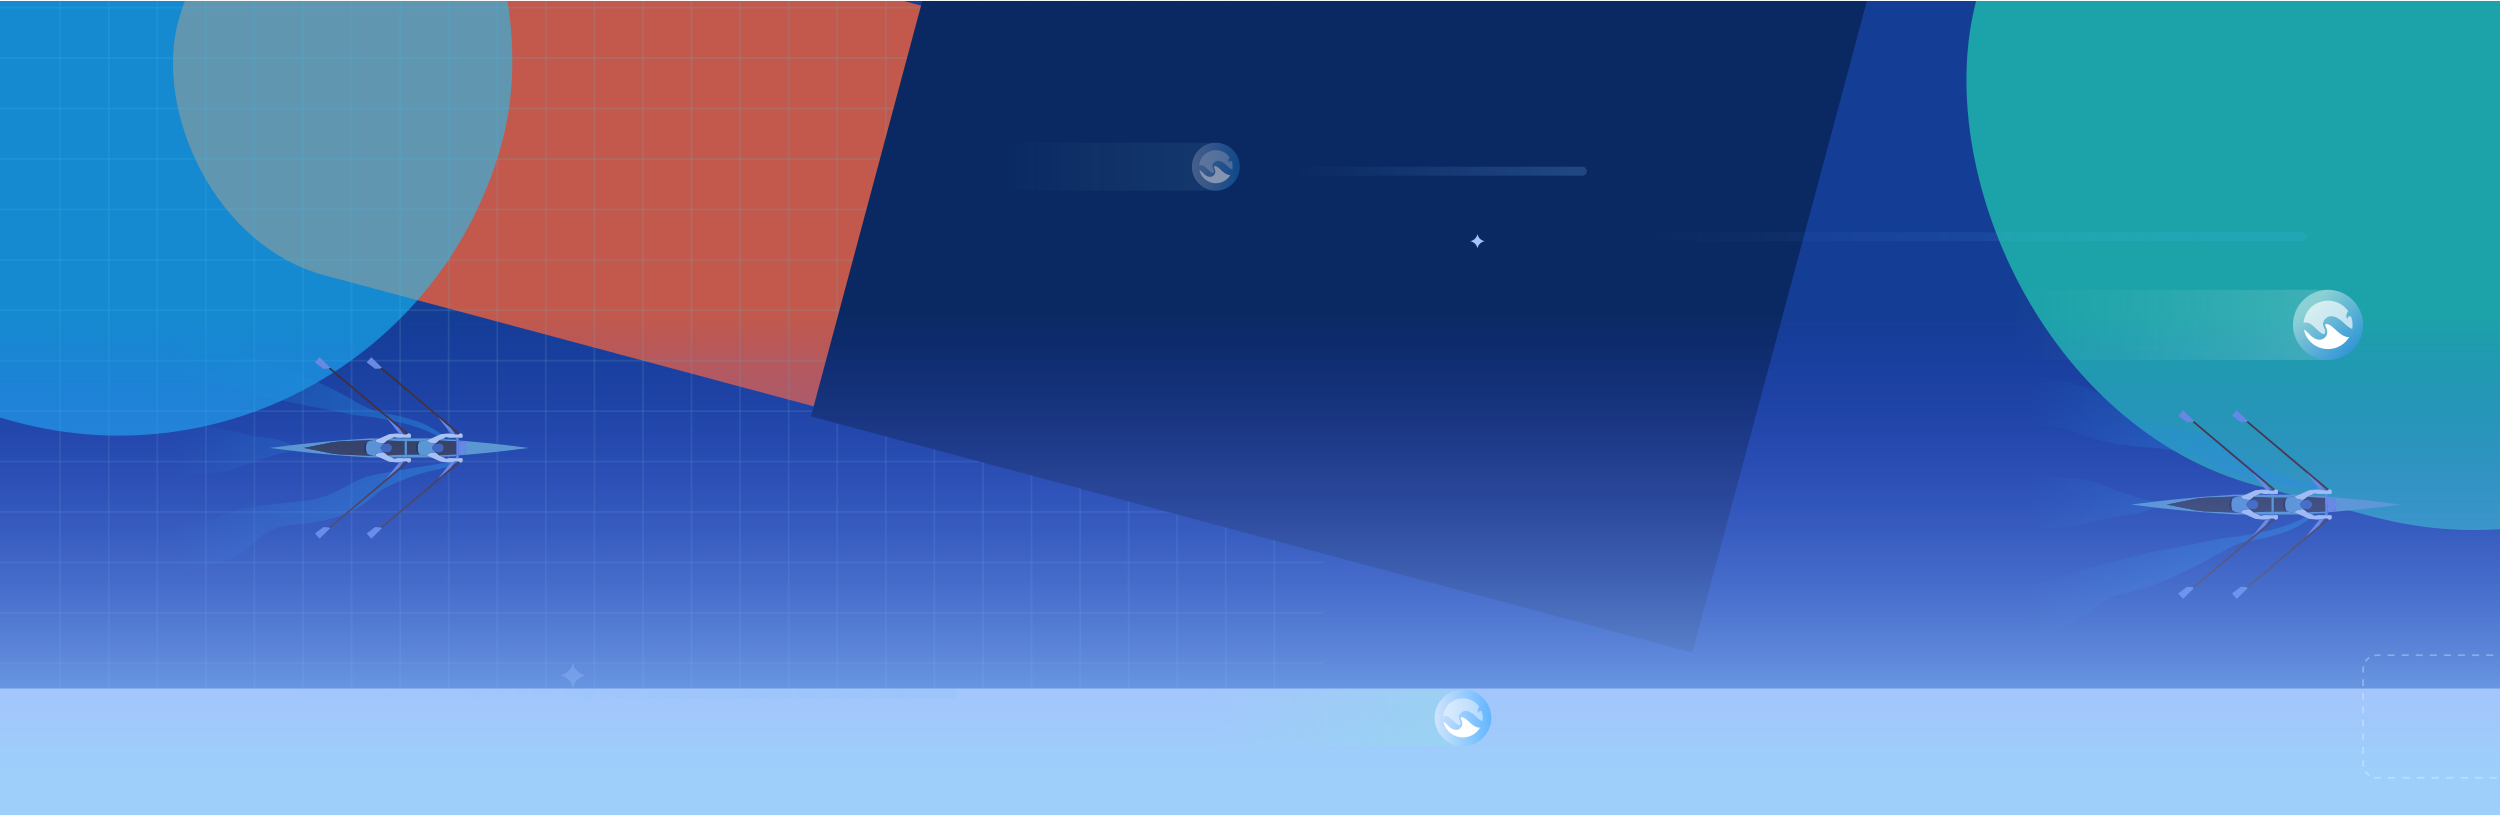 <svg width="1440" height="470" viewBox="0 0 1440 470" fill="none" xmlns="http://www.w3.org/2000/svg">
<g clip-path="url(#clip0_634_5118)">
<rect width="1440" height="469" transform="translate(0 0.5)" fill="white"/>
<g filter="url(#filter0_f_634_5118)">
<rect x="-72.758" y="0.307" width="1585.94" height="396.274" fill="#143D95"/>
</g>
<g filter="url(#filter1_f_634_5118)">
<rect x="1197.64" y="-221.123" width="525.58" height="457.31" rx="228.655" transform="rotate(15 1197.64 -221.123)" fill="#23FFBD" fill-opacity="0.52"/>
</g>
<g opacity="0.5">
<g opacity="0.3">
<rect x="809.189" y="44.512" width="219.445" height="40.385" fill="url(#paint0_linear_634_5118)" style="mix-blend-mode:screen"/>
</g>
<circle cx="1027.41" cy="64.704" r="20.192" transform="rotate(90 1027.41 64.704)" fill="url(#paint1_linear_634_5118)"/>
</g>
<g filter="url(#filter2_f_634_5118)">
<rect x="133.611" y="-103.129" width="723.481" height="238.986" rx="119.493" transform="rotate(15 133.611 -103.129)" fill="#FF6332" fill-opacity="0.74"/>
</g>
<path d="M34.65 -17.662V396.581" stroke="#64B2C4" stroke-opacity="0.18"/>
<path d="M761.998 4.395L-26.707 4.394" stroke="#64B2C4" stroke-opacity="0.18"/>
<path d="M761.998 33.445L-26.707 33.445" stroke="#64B2C4" stroke-opacity="0.18"/>
<path d="M761.998 62.496L-26.707 62.496" stroke="#64B2C4" stroke-opacity="0.18"/>
<path d="M761.998 91.547L-26.707 91.547" stroke="#64B2C4" stroke-opacity="0.18"/>
<path d="M761.998 120.598L-26.707 120.598" stroke="#64B2C4" stroke-opacity="0.18"/>
<path d="M761.998 149.648L-26.707 149.648" stroke="#64B2C4" stroke-opacity="0.18"/>
<path d="M761.998 178.699L-26.707 178.699" stroke="#64B2C4" stroke-opacity="0.18"/>
<path d="M761.998 207.75L-26.707 207.75" stroke="#64B2C4" stroke-opacity="0.18"/>
<path d="M761.998 236.801L-26.707 236.801" stroke="#64B2C4" stroke-opacity="0.18"/>
<path d="M761.998 265.852L-26.707 265.852" stroke="#64B2C4" stroke-opacity="0.18"/>
<path d="M761.998 294.902L-26.707 294.902" stroke="#64B2C4" stroke-opacity="0.18"/>
<path d="M761.998 323.953L-26.707 323.953" stroke="#64B2C4" stroke-opacity="0.18"/>
<path d="M761.998 353.004L-26.707 353.004" stroke="#64B2C4" stroke-opacity="0.18"/>
<path d="M761.998 382.055L-26.707 382.055" stroke="#64B2C4" stroke-opacity="0.18"/>
<path d="M62.625 -17.662V396.581" stroke="#64B2C4" stroke-opacity="0.18"/>
<path d="M90.6 -17.662V396.581" stroke="#64B2C4" stroke-opacity="0.18"/>
<path d="M118.574 -17.662V396.581" stroke="#64B2C4" stroke-opacity="0.18"/>
<path d="M146.549 -17.662V396.581" stroke="#64B2C4" stroke-opacity="0.18"/>
<path d="M174.523 -17.662V396.581" stroke="#64B2C4" stroke-opacity="0.18"/>
<path d="M202.5 -17.662V396.581" stroke="#64B2C4" stroke-opacity="0.18"/>
<path d="M230.475 -17.662V396.581" stroke="#64B2C4" stroke-opacity="0.18"/>
<path d="M258.449 -17.662V396.581" stroke="#64B2C4" stroke-opacity="0.18"/>
<path d="M286.424 -17.662V396.581" stroke="#64B2C4" stroke-opacity="0.18"/>
<path d="M314.398 -17.662V396.581" stroke="#64B2C4" stroke-opacity="0.18"/>
<path d="M342.375 -17.662V396.581" stroke="#64B2C4" stroke-opacity="0.18"/>
<path d="M370.35 -17.662V396.581" stroke="#64B2C4" stroke-opacity="0.18"/>
<path d="M398.324 -17.662V396.581" stroke="#64B2C4" stroke-opacity="0.18"/>
<path d="M426.299 -17.662V396.581" stroke="#64B2C4" stroke-opacity="0.18"/>
<path d="M454.273 -17.662V396.581" stroke="#64B2C4" stroke-opacity="0.18"/>
<path d="M482.25 -17.662V396.581" stroke="#64B2C4" stroke-opacity="0.18"/>
<path d="M510.225 -17.662V396.581" stroke="#64B2C4" stroke-opacity="0.18"/>
<path d="M538.199 -17.662V396.581" stroke="#64B2C4" stroke-opacity="0.18"/>
<path d="M566.174 -17.662V396.581" stroke="#64B2C4" stroke-opacity="0.18"/>
<path d="M594.148 -17.662V396.581" stroke="#64B2C4" stroke-opacity="0.18"/>
<path d="M622.123 -17.662V396.581" stroke="#64B2C4" stroke-opacity="0.18"/>
<path d="M650.1 -17.662V396.581" stroke="#64B2C4" stroke-opacity="0.18"/>
<path d="M678.074 -17.662V396.581" stroke="#64B2C4" stroke-opacity="0.18"/>
<path d="M706.049 -17.662V396.581" stroke="#64B2C4" stroke-opacity="0.18"/>
<path d="M734.023 -17.662V396.581" stroke="#64B2C4" stroke-opacity="0.18"/>
<g filter="url(#filter3_f_634_5118)">
<rect x="594.439" y="-235.322" width="525.58" height="491.954" transform="rotate(15 594.439 -235.322)" fill="#0A2963"/>
</g>
<g filter="url(#filter4_f_634_5118)">
<rect x="-159.197" y="-275.496" width="525.58" height="457.31" rx="228.655" transform="rotate(15 -159.197 -275.496)" fill="#16C7FF" fill-opacity="0.56"/>
</g>
<g filter="url(#filter5_b_634_5118)">
<path d="M250.803 270.665C257.224 269.596 262.43 267.121 264.231 266.018H259.548C248.642 267.773 224.832 271.674 216.848 273.238C206.868 275.193 205.221 277.147 195.549 282.189C185.877 287.231 179.395 288.466 161.285 290.009C143.176 291.553 136.18 293.61 121.054 299.167C108.954 303.612 83.361 303.968 72.076 303.591L72.9 342.073C75.164 339.569 87.203 332.936 117.248 326.433C154.804 318.305 140.913 304.414 170.752 302.048C200.591 299.681 210.469 289.803 216.848 284.35C223.228 278.897 242.777 272.003 250.803 270.665Z" fill="url(#paint2_linear_634_5118)"/>
<path d="M238.764 242.164C250.37 245.95 255.673 251.15 256.873 253.276H255.021C244.238 244.633 217.191 240.278 205.015 239.181L163.858 231.052C152.848 228.377 127.66 221.915 114.984 217.47C102.307 213.025 82.538 213.355 74.238 214.075L76.09 182.795C86.757 183.344 111.465 186.293 124.964 193.701C141.839 202.962 134.739 204.813 152.025 208.929C169.311 213.045 175.382 216.337 187.626 222.202C199.87 228.067 203.677 231.154 211.6 234.961C219.523 238.768 224.256 237.431 238.764 242.164Z" fill="url(#paint3_linear_634_5118)"/>
<path d="M137.929 269.226C143.855 266.674 162.25 260.268 169.384 259.514L168.487 256.261L160.256 253.276C154.425 252.419 142.599 250.643 141.941 250.396C141.118 250.087 128.05 246.486 112.926 245.046C100.826 243.893 75.026 241.547 63.639 240.518L54.482 266.55C56.506 271.763 64.052 282.621 78.045 284.35C95.537 286.511 103.254 273.959 112.926 273.238C122.598 272.516 130.52 272.415 137.929 269.226Z" fill="url(#paint4_linear_634_5118)"/>
</g>
<g clip-path="url(#clip1_634_5118)">
<path d="M246.331 253.269C246.331 253.269 247.555 252.841 248.42 252.522C248.771 252.396 249.062 252.287 249.191 252.231C249.648 252.037 253.81 250.085 254.036 250.053C254.262 250.021 256.541 249.887 256.735 249.823C256.864 249.778 258.153 249.604 259.749 249.726C260.517 249.782 261.353 249.908 262.165 250.15C262.165 250.15 262.202 250.158 262.27 250.17C262.602 250.235 263.64 250.409 263.959 250.223C264.339 250 264.642 249.532 264.994 249.564C264.994 249.564 266.23 249.564 266.456 250.344C266.687 251.124 266.424 252.069 266.165 252.134C265.907 252.198 264.509 252.198 264.214 252.134C264.085 252.106 263.289 252.102 262.363 252.11C261.184 252.122 259.794 252.154 259.305 252.182C258.428 252.231 256.897 251.483 256.311 252.037C256.028 252.308 255.264 252.663 254.537 252.986C253.773 253.326 253.046 253.625 252.929 253.758C252.723 253.997 251.583 255.027 250.937 255.366C250.868 255.403 250.808 255.431 250.751 255.451C250.165 255.645 244.9 254.93 246.331 253.269Z" fill="#C6DFF2"/>
<path d="M263.958 250.224L259.598 246.531L259.59 246.531L255.986 243.477L252.253 240.317L252.253 240.313L219.116 212.268L219.925 211.73L252.923 239.432L256.705 242.608L264.992 249.566C264.641 249.533 264.338 250.002 263.958 250.224Z" fill="#412717"/>
<path d="M262.27 250.171C262.201 250.159 262.164 250.151 262.164 250.151C261.352 249.909 260.516 249.783 259.748 249.727L255.368 244.228L252.253 240.316L255.987 243.476L259.591 246.527L259.599 246.527L262.27 250.171Z" fill="#6C90DF"/>
<path d="M264.213 262.336L264.213 261.787L268.403 261.294L268.403 254.732L264.213 254.239L264.213 253.689C264.213 253.689 281.692 255.213 289.531 256.154C297.369 257.096 304.533 258.013 304.533 258.013C304.533 258.013 297.369 258.93 289.531 259.871C281.692 260.813 264.213 262.336 264.213 262.336Z" fill="#5CA6C6"/>
<path d="M216.524 253.269C216.524 253.269 217.748 252.841 218.613 252.522C218.637 252.514 218.657 252.506 218.682 252.497C219.001 252.38 219.264 252.283 219.385 252.231C219.841 252.037 224.003 250.085 224.229 250.053C224.456 250.021 226.734 249.887 226.928 249.823C227.058 249.778 228.347 249.604 229.943 249.726C230.71 249.782 231.547 249.908 232.359 250.15C232.359 250.15 232.395 250.158 232.464 250.17C232.795 250.235 233.834 250.409 234.153 250.223C234.533 250 234.836 249.532 235.187 249.564C235.187 249.564 236.423 249.564 236.65 250.344C236.88 251.124 236.617 252.069 236.359 252.134C236.1 252.198 234.702 252.198 234.407 252.134C234.278 252.106 233.482 252.102 232.557 252.11C231.377 252.122 229.987 252.154 229.498 252.182C228.621 252.231 227.09 251.483 226.504 252.037C226.355 252.178 226.072 252.348 225.728 252.522C225.421 252.675 225.074 252.833 224.73 252.986C223.967 253.326 223.239 253.625 223.122 253.758C222.916 253.997 221.777 255.027 221.13 255.366C221.062 255.403 221.001 255.431 220.944 255.451C220.358 255.645 215.094 254.93 216.524 253.269Z" fill="#C6DFF2"/>
<path d="M248.419 252.523L248.428 252.523" stroke="#262626" stroke-width="0.25" stroke-miterlimit="10"/>
<path d="M216.087 212.429L211.194 208.744L213.865 205.758L219.926 211.73L219.118 212.267L216.087 212.429Z" fill="#6C90DF"/>
<path d="M259.749 266.301C258.153 266.423 256.864 266.249 256.735 266.204C256.541 266.14 254.262 266.006 254.036 265.974C253.81 265.942 249.648 263.99 249.191 263.796C249.062 263.74 248.771 263.631 248.42 263.505C247.555 263.186 246.331 262.758 246.331 262.758C244.9 261.097 250.165 260.382 250.751 260.576C250.808 260.596 250.868 260.624 250.937 260.661C251.583 261 252.723 262.03 252.929 262.269C253.046 262.402 253.773 262.701 254.533 263.041C255.264 263.364 256.028 263.719 256.311 263.99C256.897 264.544 258.428 263.796 259.305 263.845C259.794 263.873 261.184 263.905 262.363 263.917C263.289 263.925 264.085 263.921 264.214 263.893C264.509 263.829 265.907 263.829 266.165 263.893C266.424 263.958 266.687 264.903 266.456 265.683C266.23 266.463 264.994 266.463 264.994 266.463C264.642 266.495 264.339 266.027 263.959 265.804C263.64 265.618 262.602 265.792 262.27 265.857C262.202 265.869 262.165 265.877 262.165 265.877C261.353 266.119 260.517 266.245 259.749 266.301Z" fill="#C6DFF2"/>
<path d="M246.329 262.757C246.329 262.757 246.119 262.736 245.78 262.696C245.711 262.688 245.634 262.68 245.55 262.668C245.364 262.639 245.154 262.611 244.923 262.571C244.867 262.563 244.806 262.555 244.746 262.542C244.156 262.441 243.481 262.296 242.871 262.106C242.75 262.066 242.628 262.025 242.515 261.985C242.479 261.973 242.446 261.961 242.41 261.944C242.329 261.916 242.253 261.884 242.18 261.852C242.16 261.843 242.143 261.835 242.127 261.827C242.083 261.807 242.042 261.787 242.002 261.767C241.958 261.746 241.913 261.726 241.873 261.702C241.824 261.678 241.78 261.654 241.735 261.625C241.444 261.452 241.226 261.258 241.121 261.039C240.483 259.73 240.616 258.013 240.616 258.013C240.616 258.013 240.483 256.296 241.121 254.987C241.226 254.769 241.444 254.575 241.731 254.401C241.78 254.373 241.824 254.348 241.873 254.324C241.913 254.3 241.958 254.28 242.002 254.259C242.042 254.239 242.083 254.219 242.127 254.199C242.143 254.191 242.16 254.183 242.18 254.175C242.253 254.142 242.329 254.11 242.41 254.082C242.446 254.066 242.479 254.053 242.515 254.041C242.628 253.997 242.75 253.956 242.871 253.92C243.481 253.73 244.156 253.585 244.746 253.484C244.806 253.472 244.867 253.463 244.923 253.455C245.154 253.415 245.364 253.387 245.55 253.358C245.634 253.346 245.711 253.338 245.78 253.33C246.119 253.29 246.329 253.27 246.329 253.27C244.899 254.93 250.164 255.645 250.75 255.451C250.806 255.431 250.867 255.403 250.936 255.367L250.394 255.92L250.394 255.924C249.651 256.227 248.81 258.013 248.81 258.013C248.81 258.013 249.651 259.799 250.39 260.102L250.39 260.106L250.936 260.66C250.867 260.623 250.806 260.595 250.75 260.575C250.164 260.381 244.899 261.096 246.329 262.757Z" fill="#5CA6C6"/>
<path d="M241.732 261.625C241.615 261.613 239.365 261.354 239.365 258.013C239.365 254.671 241.615 254.413 241.732 254.4C241.446 254.574 241.227 254.768 241.122 254.986C240.484 256.295 240.617 258.013 240.617 258.013C240.617 258.013 240.484 259.73 241.122 261.039C241.227 261.257 241.446 261.451 241.732 261.625Z" fill="#1D1E2C"/>
<path d="M219.925 304.297L219.116 303.759L252.248 275.714L252.248 275.71L255.986 272.55L259.59 269.5L259.598 269.5L263.958 265.803C264.338 266.025 264.641 266.494 264.992 266.461L256.705 273.419L252.923 276.595L219.925 304.297Z" fill="#412717"/>
<path d="M252.253 275.71L255.368 271.799L259.748 266.3C260.516 266.243 261.352 266.118 262.164 265.876C262.164 265.876 262.201 265.868 262.27 265.855L259.599 269.496L259.591 269.496L255.987 272.551L252.253 275.71Z" fill="#6C90DF"/>
<path d="M250.394 260.106L250.394 260.102C249.65 259.799 248.81 258.013 248.81 258.013C248.81 258.013 249.65 256.227 250.39 255.924L250.39 255.92C250.507 255.88 252.899 254.983 253.885 255.565C254.891 256.163 255.59 256.644 255.59 258.013C255.59 259.383 254.891 259.864 253.885 260.462C252.899 261.044 250.507 260.147 250.394 260.106Z" fill="#3A64AB"/>
<path d="M262.92 254.198L252.928 253.758C253.045 253.625 253.772 253.326 254.532 252.986L262.92 253.269L262.92 254.198Z" fill="#5CA6C6"/>
<path d="M252.928 262.269C252.722 262.031 251.582 261 250.936 260.661L250.394 260.107C250.508 260.148 252.9 261.045 253.885 260.463C254.891 259.865 255.59 259.384 255.59 258.014C255.59 256.645 254.891 256.164 253.885 255.566C252.9 254.984 250.508 255.881 250.394 255.921L250.936 255.368C251.582 255.028 252.722 253.998 252.928 253.76L262.92 254.2L262.92 261.829L252.928 262.269Z" fill="#2D3436"/>
<path d="M262.362 263.917L262.92 262.758L262.92 253.271L262.362 252.111C263.288 252.103 264.084 252.107 264.213 252.135L264.213 263.893C264.084 263.921 263.288 263.925 262.362 263.917Z" fill="#6C90DF"/>
<path d="M254.536 263.04C253.772 262.701 253.045 262.402 252.928 262.269L262.92 261.828L262.92 262.757L254.536 263.04Z" fill="#5CA6C6"/>
<path d="M242.127 254.2L233.113 254.2L223.12 253.76C223.238 253.626 223.965 253.327 224.725 252.988C225.072 252.835 225.419 252.677 225.727 252.523L248.418 252.523C247.553 252.843 246.329 253.271 246.329 253.271C246.329 253.271 246.119 253.291 245.78 253.332C245.711 253.34 245.634 253.348 245.549 253.36C245.363 253.388 245.153 253.416 244.923 253.457C244.866 253.465 244.806 253.473 244.745 253.485C244.155 253.586 243.48 253.732 242.87 253.921C242.749 253.958 242.628 253.998 242.515 254.043C242.478 254.055 242.446 254.067 242.41 254.083C242.329 254.111 242.252 254.144 242.179 254.176C242.159 254.184 242.143 254.192 242.127 254.2Z" fill="#5CA6C6"/>
<path d="M248.418 263.505L225.727 263.505C225.419 263.351 225.072 263.194 224.729 263.04C223.965 262.701 223.238 262.402 223.12 262.269L233.113 261.828L242.127 261.828C242.127 261.828 242.159 261.844 242.179 261.852C242.252 261.885 242.329 261.917 242.41 261.945C242.446 261.961 242.478 261.974 242.515 261.986C242.628 262.026 242.749 262.067 242.87 262.107C243.48 262.297 244.155 262.442 244.745 262.543C244.806 262.555 244.866 262.563 244.923 262.572C245.153 262.612 245.363 262.64 245.549 262.669C245.634 262.681 245.711 262.689 245.78 262.697C246.119 262.737 246.329 262.757 246.329 262.757C246.329 262.757 247.553 263.186 248.418 263.505Z" fill="#5CA6C6"/>
<path d="M248.419 263.504L248.428 263.504" stroke="#262626" stroke-width="0.25" stroke-miterlimit="10"/>
<path d="M264.212 261.788L264.212 254.24L268.402 254.733L268.402 261.295L264.212 261.788Z" fill="#6C90DF"/>
<path d="M213.865 310.269L211.194 307.283L216.087 303.598L219.118 303.759L219.926 304.297L213.865 310.269Z" fill="#6C90DF"/>
<path d="M216.522 262.758C216.522 262.758 216.482 262.754 216.405 262.746C216.357 262.742 216.296 262.734 216.219 262.726C216.151 262.718 216.074 262.71 215.985 262.697C215.872 262.681 215.747 262.665 215.613 262.649C215.557 262.641 215.504 262.633 215.444 262.625C215.359 262.613 215.27 262.596 215.177 262.58C215.124 262.576 215.072 262.568 215.019 262.556L215.007 262.556L195.576 261.788L191.386 261.295L174.986 258.014L191.386 254.734L195.576 254.241L215.007 253.473L215.019 253.473C215.072 253.461 215.124 253.453 215.177 253.449C215.27 253.433 215.359 253.416 215.444 253.404C215.504 253.396 215.557 253.388 215.613 253.38C215.747 253.364 215.872 253.348 215.985 253.332C216.074 253.319 216.151 253.311 216.219 253.303C216.292 253.295 216.357 253.287 216.405 253.283C216.482 253.275 216.522 253.271 216.522 253.271C216.522 253.271 217.747 252.843 218.611 252.523L213.019 252.523L195.576 253.691C195.576 253.691 195.56 253.691 195.532 253.695C194.558 253.78 177.867 255.243 170.259 256.156C162.42 257.097 155.256 258.014 155.256 258.014C155.256 258.014 162.42 258.932 170.259 259.873C177.851 260.786 194.494 262.245 195.528 262.334C195.56 262.338 195.576 262.338 195.576 262.338L213.019 263.505L218.611 263.505C217.747 263.186 216.522 262.758 216.522 262.758Z" fill="#5CA6C6"/>
<path d="M195.578 261.788L191.388 261.295L191.388 254.733L195.578 254.24L195.578 261.788Z" fill="#2D3436"/>
<path d="M234.151 250.224L229.791 246.531L229.783 246.531L226.179 243.477L222.446 240.317L222.446 240.313L189.31 212.268L190.118 211.73L223.117 239.432L226.898 242.608L235.186 249.566C234.834 249.533 234.531 250.002 234.151 250.224Z" fill="#412717"/>
<path d="M232.463 250.171C232.394 250.159 232.358 250.151 232.358 250.151C231.546 249.909 230.709 249.783 229.942 249.727L225.562 244.228L222.447 240.316L226.18 243.476L229.784 246.527L229.792 246.527L232.463 250.171Z" fill="#6C90DF"/>
<path d="M220.587 260.106L220.587 260.102C219.844 259.799 219.003 258.013 219.003 258.013C219.003 258.013 219.844 256.227 220.583 255.924L220.583 255.92C220.7 255.88 223.092 254.983 224.078 255.565C225.084 256.163 225.783 256.644 225.783 258.013C225.783 259.383 225.084 259.864 224.078 260.462C223.092 261.044 220.7 260.147 220.587 260.106Z" fill="#3A64AB"/>
<path d="M223.121 262.269C222.915 262.031 221.776 261 221.129 260.661L220.588 260.107C220.701 260.148 223.093 261.045 224.079 260.463C225.085 259.865 225.784 259.384 225.784 258.014C225.784 256.645 225.085 256.164 224.079 255.566C223.093 254.984 220.701 255.881 220.588 255.921L221.129 255.368C221.776 255.028 222.915 253.998 223.121 253.76L233.113 254.2L233.113 261.829L223.121 262.269Z" fill="#2D3436"/>
<path d="M234.406 252.523L232.754 252.523L232.556 252.111C233.481 252.103 234.277 252.107 234.406 252.135L234.406 252.523Z" fill="#6C90DF"/>
<path d="M218.612 252.523L218.621 252.523" stroke="#262626" stroke-width="0.25" stroke-miterlimit="10"/>
<path d="M186.281 212.429L181.388 208.744L184.058 205.758L190.119 211.73L189.311 212.267L186.281 212.429Z" fill="#6C90DF"/>
<path d="M229.943 266.301C228.347 266.423 227.058 266.249 226.928 266.204C226.734 266.14 224.456 266.006 224.229 265.974C224.003 265.942 219.841 263.99 219.385 263.796C219.264 263.744 219.001 263.647 218.682 263.53C218.657 263.521 218.637 263.513 218.613 263.505C217.748 263.186 216.524 262.758 216.524 262.758C215.094 261.097 220.358 260.382 220.944 260.576C221.001 260.596 221.062 260.624 221.13 260.661C221.777 261 222.916 262.03 223.122 262.269C223.239 262.402 223.967 262.701 224.726 263.041C225.074 263.194 225.421 263.352 225.728 263.505C226.072 263.679 226.355 263.849 226.504 263.99C227.09 264.544 228.621 263.796 229.498 263.845C229.987 263.873 231.377 263.905 232.557 263.917C233.482 263.925 234.278 263.921 234.407 263.893C234.702 263.829 236.1 263.829 236.359 263.893C236.617 263.958 236.88 264.903 236.65 265.683C236.423 266.463 235.187 266.463 235.187 266.463C234.836 266.495 234.533 266.027 234.153 265.804C233.834 265.618 232.795 265.792 232.464 265.857C232.395 265.869 232.359 265.877 232.359 265.877C231.547 266.119 230.71 266.245 229.943 266.301Z" fill="#C6DFF2"/>
<path d="M216.523 262.757C216.523 262.757 216.482 262.753 216.406 262.744C216.357 262.74 216.296 262.732 216.22 262.724C216.151 262.716 216.074 262.708 215.985 262.696C215.876 262.684 215.751 262.668 215.614 262.648C215.557 262.639 215.505 262.631 215.444 262.623C215.359 262.611 215.27 262.595 215.177 262.579C215.125 262.575 215.072 262.567 215.02 262.555L215.008 262.555C214.87 262.53 214.725 262.506 214.579 262.478C214.321 262.429 214.058 262.373 213.795 262.308C213.674 262.28 213.553 262.248 213.436 262.215C213.416 262.211 213.399 262.207 213.379 262.199C213.274 262.171 213.165 262.138 213.064 262.106C212.943 262.066 212.822 262.025 212.704 261.985C212.603 261.949 212.506 261.908 212.414 261.868C212.357 261.843 212.3 261.819 212.244 261.791C212.131 261.738 212.026 261.682 211.929 261.625C211.638 261.452 211.42 261.258 211.315 261.039C210.676 259.73 210.809 258.013 210.809 258.013C210.809 258.013 210.676 256.296 211.315 254.987C211.42 254.769 211.638 254.575 211.925 254.401C212.026 254.344 212.131 254.288 212.244 254.235C212.3 254.207 212.357 254.183 212.414 254.158C212.506 254.118 212.603 254.078 212.704 254.041C212.822 254.001 212.943 253.96 213.064 253.92C213.169 253.888 213.274 253.855 213.379 253.827C213.399 253.819 213.416 253.815 213.436 253.811C213.553 253.779 213.674 253.746 213.795 253.718C214.058 253.653 214.321 253.597 214.579 253.548C214.725 253.52 214.87 253.496 215.008 253.472L215.02 253.472C215.072 253.459 215.125 253.451 215.177 253.447C215.27 253.431 215.359 253.415 215.444 253.403C215.505 253.395 215.557 253.387 215.614 253.379C215.751 253.358 215.876 253.342 215.985 253.33C216.074 253.318 216.151 253.31 216.22 253.302C216.292 253.294 216.357 253.286 216.406 253.282C216.482 253.274 216.523 253.27 216.523 253.27C215.092 254.93 220.357 255.645 220.943 255.451C221 255.431 221.06 255.403 221.129 255.367L220.587 255.92L220.587 255.924C219.844 256.227 219.004 258.013 219.004 258.013C219.004 258.013 219.844 259.799 220.583 260.102L220.583 260.106L221.129 260.66C221.06 260.623 221 260.595 220.943 260.575C220.357 260.381 215.092 261.096 216.523 262.757Z" fill="#5CA0CA"/>
<path d="M211.926 261.625C211.809 261.613 209.558 261.354 209.558 258.013C209.558 254.671 211.809 254.413 211.926 254.4C211.639 254.574 211.421 254.768 211.316 254.986C210.677 256.295 210.811 258.013 210.811 258.013C210.811 258.013 210.677 259.73 211.316 261.039C211.421 261.257 211.639 261.451 211.926 261.625Z" fill="#1D1E2C"/>
<path d="M190.118 304.297L189.31 303.759L222.442 275.714L222.442 275.71L226.179 272.55L229.783 269.5L229.791 269.5L234.151 265.803C234.531 266.025 234.834 266.494 235.186 266.461L226.898 273.419L223.117 276.595L190.118 304.297Z" fill="#412717"/>
<path d="M222.447 275.71L225.562 271.799L229.942 266.3C230.709 266.243 231.546 266.118 232.358 265.876C232.358 265.876 232.394 265.868 232.463 265.855L229.792 269.496L229.784 269.496L226.18 272.551L222.447 275.71Z" fill="#6C90DF"/>
<path d="M232.556 263.916L232.754 263.504L234.406 263.504L234.406 263.892C234.277 263.92 233.481 263.924 232.556 263.916Z" fill="#6C90DF"/>
<path d="M218.612 263.504L218.621 263.504" stroke="#262626" stroke-width="0.25" stroke-miterlimit="10"/>
<path d="M184.058 310.269L181.388 307.283L186.281 303.598L189.311 303.759L190.119 304.297L184.058 310.269Z" fill="#6C90DF"/>
<path d="M191.387 261.294L174.986 258.013L191.387 254.732L191.387 261.294Z" fill="#2D3436"/>
<path d="M215.008 262.556L195.577 261.788L195.577 254.24L215.008 253.473C214.87 253.497 214.725 253.521 214.58 253.549C214.321 253.598 214.058 253.654 213.796 253.719C213.674 253.747 213.553 253.78 213.436 253.812C213.416 253.816 213.4 253.82 213.379 253.828C213.274 253.857 213.169 253.889 213.064 253.921C212.943 253.962 212.822 254.002 212.705 254.042C212.604 254.079 212.507 254.119 212.414 254.16C212.357 254.184 212.301 254.208 212.244 254.236C212.131 254.289 212.026 254.345 211.929 254.402C211.808 254.414 209.557 254.673 209.557 258.014C209.557 261.356 211.808 261.614 211.925 261.626C212.026 261.683 212.131 261.74 212.244 261.792C212.301 261.82 212.357 261.845 212.414 261.869C212.507 261.909 212.604 261.95 212.705 261.986C212.822 262.026 212.943 262.067 213.064 262.107C213.165 262.14 213.274 262.172 213.379 262.2C213.4 262.208 213.416 262.212 213.436 262.216C213.553 262.249 213.674 262.281 213.796 262.309C214.058 262.374 214.321 262.43 214.58 262.479C214.725 262.507 214.87 262.531 215.008 262.556Z" fill="#2D3436"/>
<path d="M234.406 261.828L234.406 254.199L233.113 254.199L233.113 261.828L234.406 261.828Z" fill="#5CA6C6"/>
<path d="M242.127 261.828L234.406 261.828L234.406 254.199L242.127 254.199C242.083 254.219 242.042 254.24 242.002 254.26C241.957 254.28 241.913 254.3 241.872 254.324C241.824 254.349 241.779 254.373 241.735 254.401C241.614 254.413 239.363 254.672 239.363 258.013C239.363 261.355 241.614 261.614 241.731 261.626C241.779 261.654 241.824 261.678 241.872 261.702C241.913 261.727 241.957 261.747 242.002 261.767C242.042 261.787 242.083 261.807 242.127 261.828Z" fill="#2D3436"/>
</g>
<g filter="url(#filter6_b_634_5118)">
<path d="M1326.79 277.472C1333.47 278.584 1338.88 281.156 1340.75 282.303H1335.88C1324.55 280.478 1299.8 276.424 1291.5 274.798C1281.13 272.766 1279.41 270.734 1269.36 265.493C1259.31 260.253 1252.57 258.969 1233.74 257.365C1214.92 255.761 1207.65 253.622 1191.93 247.846C1179.35 243.226 1152.75 242.855 1141.02 243.247L1141.87 203.247C1144.23 205.85 1156.74 212.744 1187.97 219.504C1227.01 227.953 1212.57 242.392 1243.59 244.851C1274.6 247.311 1284.87 257.579 1291.5 263.247C1298.13 268.916 1318.45 276.081 1326.79 277.472Z" fill="url(#paint5_linear_634_5118)"/>
<path d="M1314.28 307.098C1326.34 303.162 1331.86 297.757 1333.1 295.547H1331.18C1319.97 304.531 1291.86 309.058 1279.2 310.198L1236.42 318.648C1224.97 321.428 1198.79 328.145 1185.62 332.765C1172.44 337.386 1151.89 337.043 1143.26 336.295L1145.19 368.809C1156.28 368.238 1181.96 365.173 1195.99 357.472C1213.53 347.846 1206.15 345.922 1224.12 341.643C1242.09 337.365 1248.4 333.943 1261.12 327.847C1273.85 321.751 1277.81 318.542 1286.04 314.584C1294.28 310.627 1299.2 312.017 1314.28 307.098Z" fill="url(#paint6_linear_634_5118)"/>
<path d="M1209.47 278.968C1215.63 281.621 1234.75 288.279 1242.16 289.063L1241.23 292.444L1232.67 295.547C1226.61 296.438 1214.32 298.284 1213.64 298.541C1212.78 298.861 1199.2 302.605 1183.48 304.102C1170.9 305.3 1144.08 307.738 1132.25 308.808L1122.73 281.749C1124.83 276.33 1132.68 265.044 1147.22 263.247C1165.4 261.001 1173.42 274.049 1183.48 274.798C1193.53 275.548 1201.77 275.653 1209.47 278.968Z" fill="url(#paint7_linear_634_5118)"/>
</g>
<g clip-path="url(#clip2_634_5118)">
<path d="M1322.14 295.553C1322.14 295.553 1323.42 295.998 1324.31 296.33C1324.68 296.46 1324.98 296.574 1325.12 296.633C1325.59 296.834 1329.92 298.863 1330.15 298.896C1330.39 298.93 1332.76 299.069 1332.96 299.136C1333.09 299.182 1334.43 299.363 1336.09 299.237C1336.89 299.178 1337.76 299.048 1338.6 298.796C1338.6 298.796 1338.64 298.787 1338.71 298.775C1339.06 298.707 1340.13 298.527 1340.47 298.72C1340.86 298.951 1341.18 299.438 1341.54 299.405C1341.54 299.405 1342.83 299.405 1343.06 298.594C1343.3 297.783 1343.03 296.801 1342.76 296.733C1342.49 296.666 1341.04 296.666 1340.73 296.733C1340.6 296.763 1339.77 296.767 1338.81 296.759C1337.58 296.746 1336.14 296.712 1335.63 296.683C1334.72 296.633 1333.13 297.41 1332.52 296.834C1332.22 296.553 1331.43 296.183 1330.67 295.847C1329.88 295.495 1329.12 295.184 1329 295.045C1328.79 294.797 1327.6 293.726 1326.93 293.374C1326.86 293.336 1326.8 293.306 1326.74 293.285C1326.13 293.084 1320.66 293.827 1322.14 295.553Z" fill="#C6DFF2"/>
<path d="M1340.47 298.72L1335.94 302.559L1335.93 302.559L1332.18 305.734L1328.3 309.018L1328.3 309.022L1293.86 338.174L1294.7 338.732L1329 309.938L1332.93 306.637L1341.54 299.405C1341.18 299.438 1340.86 298.951 1340.47 298.72Z" fill="#412717"/>
<path d="M1338.71 298.774C1338.64 298.787 1338.6 298.795 1338.6 298.795C1337.76 299.047 1336.89 299.177 1336.09 299.236L1331.54 304.952L1328.3 309.018L1332.18 305.733L1335.93 302.562L1335.93 302.562L1338.71 298.774Z" fill="#6C90DF"/>
<path d="M1340.73 286.127L1340.73 286.699L1345.09 287.211L1345.09 294.032L1340.73 294.544L1340.73 295.115C1340.73 295.115 1358.9 293.532 1367.05 292.553C1375.2 291.575 1382.64 290.621 1382.64 290.621C1382.64 290.621 1375.2 289.668 1367.05 288.689C1358.9 287.711 1340.73 286.127 1340.73 286.127Z" fill="#5CA6C6"/>
<path d="M1291.16 295.553C1291.16 295.553 1292.43 295.998 1293.33 296.33C1293.36 296.339 1293.38 296.347 1293.4 296.355C1293.73 296.477 1294.01 296.578 1294.13 296.633C1294.61 296.834 1298.93 298.863 1299.17 298.896C1299.4 298.93 1301.77 299.069 1301.97 299.136C1302.11 299.182 1303.45 299.363 1305.11 299.237C1305.91 299.178 1306.78 299.048 1307.62 298.796C1307.62 298.796 1307.66 298.787 1307.73 298.775C1308.07 298.707 1309.15 298.527 1309.48 298.72C1309.88 298.951 1310.19 299.438 1310.56 299.405C1310.56 299.405 1311.84 299.405 1312.08 298.594C1312.32 297.783 1312.05 296.801 1311.78 296.733C1311.51 296.666 1310.06 296.666 1309.75 296.733C1309.61 296.763 1308.79 296.767 1307.83 296.759C1306.6 296.746 1305.15 296.712 1304.65 296.683C1303.73 296.633 1302.14 297.41 1301.53 296.834C1301.38 296.687 1301.08 296.511 1300.73 296.33C1300.41 296.171 1300.05 296.007 1299.69 295.847C1298.9 295.495 1298.14 295.184 1298.02 295.045C1297.8 294.797 1296.62 293.726 1295.95 293.374C1295.88 293.336 1295.81 293.306 1295.75 293.285C1295.15 293.084 1289.67 293.827 1291.16 295.553Z" fill="#C6DFF2"/>
<path d="M1324.31 296.33L1324.32 296.33" stroke="#262626" stroke-width="0.25" stroke-miterlimit="10"/>
<path d="M1290.71 338.005L1285.62 341.836L1288.4 344.939L1294.7 338.732L1293.86 338.173L1290.71 338.005Z" fill="#6C90DF"/>
<path d="M1336.09 282.009C1334.43 281.883 1333.09 282.063 1332.96 282.11C1332.76 282.177 1330.39 282.315 1330.15 282.349C1329.92 282.383 1325.59 284.411 1325.12 284.613C1324.98 284.671 1324.68 284.785 1324.31 284.915C1323.42 285.247 1322.14 285.692 1322.14 285.692C1320.66 287.418 1326.13 288.162 1326.74 287.96C1326.8 287.939 1326.86 287.91 1326.93 287.872C1327.6 287.519 1328.79 286.448 1329 286.2C1329.12 286.062 1329.88 285.751 1330.67 285.398C1331.43 285.062 1332.22 284.692 1332.52 284.411C1333.13 283.836 1334.72 284.613 1335.63 284.562C1336.14 284.533 1337.58 284.499 1338.81 284.487C1339.77 284.478 1340.6 284.482 1340.73 284.512C1341.04 284.579 1342.49 284.579 1342.76 284.512C1343.03 284.445 1343.3 283.462 1343.06 282.651C1342.83 281.841 1341.54 281.841 1341.54 281.841C1341.18 281.807 1340.86 282.294 1340.47 282.525C1340.13 282.719 1339.06 282.538 1338.71 282.471C1338.64 282.458 1338.6 282.45 1338.6 282.45C1337.76 282.198 1336.89 282.068 1336.09 282.009Z" fill="#C6DFF2"/>
<path d="M1322.14 285.691C1322.14 285.691 1321.93 285.712 1321.57 285.754C1321.5 285.763 1321.42 285.771 1321.33 285.784C1321.14 285.813 1320.92 285.843 1320.68 285.885C1320.62 285.893 1320.56 285.901 1320.5 285.914C1319.88 286.019 1319.18 286.17 1318.55 286.368C1318.42 286.41 1318.3 286.452 1318.18 286.494C1318.14 286.506 1318.11 286.519 1318.07 286.536C1317.99 286.565 1317.91 286.599 1317.83 286.632C1317.81 286.641 1317.79 286.649 1317.78 286.657C1317.73 286.678 1317.69 286.699 1317.65 286.72C1317.6 286.741 1317.55 286.762 1317.51 286.788C1317.46 286.813 1317.41 286.838 1317.37 286.867C1317.07 287.048 1316.84 287.25 1316.73 287.476C1316.07 288.837 1316.21 290.622 1316.21 290.622C1316.21 290.622 1316.07 292.407 1316.73 293.768C1316.84 293.995 1317.07 294.196 1317.36 294.377C1317.41 294.406 1317.46 294.431 1317.51 294.457C1317.55 294.482 1317.6 294.503 1317.65 294.524C1317.69 294.545 1317.73 294.566 1317.78 294.587C1317.79 294.595 1317.81 294.604 1317.83 294.612C1317.91 294.646 1317.99 294.679 1318.07 294.709C1318.11 294.725 1318.14 294.738 1318.18 294.751C1318.3 294.797 1318.42 294.839 1318.55 294.877C1319.18 295.074 1319.88 295.225 1320.5 295.33C1320.56 295.343 1320.62 295.351 1320.68 295.36C1320.92 295.402 1321.14 295.431 1321.33 295.46C1321.42 295.473 1321.5 295.481 1321.57 295.49C1321.93 295.532 1322.14 295.553 1322.14 295.553C1320.66 293.827 1326.13 293.083 1326.74 293.285C1326.8 293.306 1326.86 293.335 1326.93 293.373L1326.37 292.798L1326.37 292.793C1325.6 292.478 1324.72 290.622 1324.72 290.622C1324.72 290.622 1325.6 288.766 1326.36 288.451L1326.36 288.447L1326.93 287.871C1326.86 287.909 1326.8 287.938 1326.74 287.959C1326.13 288.161 1320.66 287.418 1322.14 285.691Z" fill="#5CA6C6"/>
<path d="M1317.36 286.868C1317.24 286.88 1314.9 287.149 1314.9 290.622C1314.9 294.096 1317.24 294.364 1317.36 294.377C1317.07 294.196 1316.84 293.995 1316.73 293.768C1316.07 292.407 1316.2 290.622 1316.2 290.622C1316.2 290.622 1316.07 288.837 1316.73 287.477C1316.84 287.25 1317.07 287.048 1317.36 286.868Z" fill="#1D1E2C"/>
<path d="M1294.7 242.513L1293.86 243.072L1328.3 272.223L1328.3 272.227L1332.18 275.512L1335.93 278.682L1335.94 278.682L1340.47 282.525C1340.86 282.294 1341.18 281.807 1341.54 281.841L1332.93 274.609L1329 271.307L1294.7 242.513Z" fill="#412717"/>
<path d="M1328.3 272.227L1331.54 276.293L1336.09 282.009C1336.89 282.068 1337.76 282.198 1338.6 282.45C1338.6 282.45 1338.64 282.458 1338.71 282.471L1335.93 278.687L1335.93 278.687L1332.18 275.511L1328.3 272.227Z" fill="#6C90DF"/>
<path d="M1326.37 288.447L1326.37 288.451C1325.6 288.766 1324.72 290.623 1324.72 290.623C1324.72 290.623 1325.6 292.479 1326.36 292.794L1326.36 292.798C1326.49 292.84 1328.97 293.772 1330 293.168C1331.04 292.546 1331.77 292.046 1331.77 290.623C1331.77 289.199 1331.04 288.699 1330 288.077C1328.97 287.473 1326.49 288.405 1326.37 288.447Z" fill="#3A64AB"/>
<path d="M1339.39 294.588L1329 295.045C1329.12 295.184 1329.88 295.495 1330.67 295.848L1339.39 295.554L1339.39 294.588Z" fill="#5CA6C6"/>
<path d="M1329 286.2C1328.79 286.448 1327.6 287.519 1326.93 287.872L1326.37 288.447C1326.49 288.405 1328.97 287.473 1330 288.077C1331.04 288.699 1331.77 289.199 1331.77 290.622C1331.77 292.046 1331.04 292.546 1330 293.168C1328.97 293.772 1326.49 292.84 1326.37 292.798L1326.93 293.373C1327.6 293.726 1328.79 294.797 1329 295.045L1339.39 294.587L1339.39 286.658L1329 286.2Z" fill="#2D3436"/>
<path d="M1338.81 284.486L1339.39 285.691L1339.39 295.553L1338.81 296.758C1339.77 296.766 1340.6 296.762 1340.73 296.733L1340.73 284.511C1340.6 284.482 1339.77 284.477 1338.81 284.486Z" fill="#6C90DF"/>
<path d="M1330.67 285.398C1329.88 285.751 1329.12 286.062 1329 286.2L1339.39 286.658L1339.39 285.692L1330.67 285.398Z" fill="#5CA6C6"/>
<path d="M1317.78 294.587L1308.41 294.587L1298.02 295.045C1298.14 295.184 1298.9 295.494 1299.69 295.847C1300.05 296.007 1300.41 296.17 1300.73 296.33L1324.31 296.33C1323.42 295.998 1322.14 295.553 1322.14 295.553C1322.14 295.553 1321.92 295.532 1321.57 295.49C1321.5 295.482 1321.42 295.473 1321.33 295.461C1321.14 295.431 1320.92 295.402 1320.68 295.36C1320.62 295.352 1320.56 295.343 1320.5 295.331C1319.88 295.226 1319.18 295.074 1318.55 294.877C1318.42 294.839 1318.3 294.797 1318.18 294.751C1318.14 294.738 1318.11 294.726 1318.07 294.709C1317.99 294.68 1317.91 294.646 1317.83 294.612C1317.81 294.604 1317.79 294.596 1317.78 294.587Z" fill="#5CA6C6"/>
<path d="M1324.31 284.915L1300.73 284.915C1300.41 285.075 1300.05 285.239 1299.69 285.398C1298.9 285.751 1298.14 286.062 1298.02 286.2L1308.41 286.658L1317.78 286.658C1317.78 286.658 1317.81 286.641 1317.83 286.633C1317.91 286.599 1317.99 286.566 1318.07 286.536C1318.11 286.52 1318.14 286.507 1318.18 286.494C1318.3 286.452 1318.42 286.41 1318.55 286.368C1319.18 286.171 1319.88 286.02 1320.5 285.915C1320.56 285.902 1320.62 285.894 1320.68 285.885C1320.92 285.843 1321.14 285.814 1321.33 285.785C1321.42 285.772 1321.5 285.764 1321.57 285.755C1321.92 285.713 1322.14 285.692 1322.14 285.692C1322.14 285.692 1323.42 285.247 1324.31 284.915Z" fill="#5CA6C6"/>
<path d="M1324.31 284.914L1324.32 284.914" stroke="#262626" stroke-width="0.25" stroke-miterlimit="10"/>
<path d="M1340.73 286.7L1340.73 294.545L1345.09 294.033L1345.09 287.212L1340.73 286.7Z" fill="#6C90DF"/>
<path d="M1288.4 236.304L1285.62 239.408L1290.71 243.238L1293.86 243.07L1294.7 242.512L1288.4 236.304Z" fill="#6C90DF"/>
<path d="M1291.16 285.692C1291.16 285.692 1291.12 285.696 1291.04 285.704C1290.99 285.709 1290.93 285.717 1290.85 285.725C1290.77 285.734 1290.69 285.742 1290.6 285.755C1290.48 285.772 1290.35 285.788 1290.22 285.805C1290.16 285.814 1290.1 285.822 1290.04 285.83C1289.95 285.843 1289.86 285.86 1289.76 285.877C1289.71 285.881 1289.65 285.889 1289.6 285.902L1289.59 285.902L1269.39 286.7L1265.03 287.212L1247.99 290.622L1265.03 294.033L1269.39 294.545L1289.59 295.343L1289.6 295.343C1289.65 295.356 1289.71 295.364 1289.76 295.368C1289.86 295.385 1289.95 295.402 1290.04 295.415C1290.1 295.423 1290.16 295.431 1290.22 295.44C1290.35 295.457 1290.48 295.473 1290.6 295.49C1290.69 295.503 1290.77 295.511 1290.85 295.519C1290.92 295.528 1290.99 295.536 1291.04 295.54C1291.12 295.549 1291.16 295.553 1291.16 295.553C1291.16 295.553 1292.43 295.998 1293.33 296.33L1287.52 296.33L1269.39 295.116C1269.39 295.116 1269.37 295.116 1269.34 295.112C1268.33 295.024 1250.98 293.504 1243.07 292.554C1234.92 291.576 1227.48 290.622 1227.48 290.622C1227.48 290.622 1234.92 289.669 1243.07 288.69C1250.96 287.741 1268.26 286.225 1269.34 286.133C1269.37 286.129 1269.39 286.129 1269.39 286.129L1287.52 284.915L1293.33 284.915C1292.43 285.247 1291.16 285.692 1291.16 285.692Z" fill="#5CA6C6"/>
<path d="M1269.39 286.7L1265.03 287.212L1265.03 294.033L1269.39 294.545L1269.39 286.7Z" fill="#2D3436"/>
<path d="M1309.49 298.72L1304.95 302.559L1304.95 302.559L1301.2 305.734L1297.32 309.018L1297.32 309.022L1262.88 338.174L1263.71 338.732L1298.02 309.938L1301.95 306.637L1310.56 299.405C1310.2 299.438 1309.88 298.951 1309.49 298.72Z" fill="#412717"/>
<path d="M1307.73 298.774C1307.66 298.787 1307.62 298.795 1307.62 298.795C1306.78 299.047 1305.91 299.177 1305.11 299.236L1300.56 304.952L1297.32 309.018L1301.2 305.733L1304.94 302.562L1304.95 302.562L1307.73 298.774Z" fill="#6C90DF"/>
<path d="M1295.39 288.447L1295.39 288.451C1294.61 288.766 1293.74 290.623 1293.74 290.623C1293.74 290.623 1294.61 292.479 1295.38 292.794L1295.38 292.798C1295.5 292.84 1297.99 293.772 1299.01 293.168C1300.06 292.546 1300.79 292.046 1300.79 290.623C1300.79 289.199 1300.06 288.699 1299.01 288.077C1297.99 287.473 1295.5 288.405 1295.39 288.447Z" fill="#3A64AB"/>
<path d="M1298.02 286.2C1297.81 286.448 1296.62 287.519 1295.95 287.872L1295.39 288.447C1295.5 288.405 1297.99 287.473 1299.02 288.077C1300.06 288.699 1300.79 289.199 1300.79 290.622C1300.79 292.046 1300.06 292.546 1299.02 293.168C1297.99 293.772 1295.5 292.84 1295.39 292.798L1295.95 293.373C1296.62 293.726 1297.81 294.797 1298.02 295.045L1308.41 294.587L1308.41 286.658L1298.02 286.2Z" fill="#2D3436"/>
<path d="M1309.75 296.33L1308.03 296.33L1307.83 296.758C1308.79 296.766 1309.62 296.762 1309.75 296.733L1309.75 296.33Z" fill="#6C90DF"/>
<path d="M1293.33 296.33L1293.34 296.33" stroke="#262626" stroke-width="0.25" stroke-miterlimit="10"/>
<path d="M1259.72 338.005L1254.64 341.836L1257.42 344.939L1263.71 338.732L1262.87 338.173L1259.72 338.005Z" fill="#6C90DF"/>
<path d="M1305.11 282.009C1303.45 281.883 1302.11 282.063 1301.97 282.11C1301.77 282.177 1299.4 282.315 1299.17 282.349C1298.93 282.383 1294.61 284.411 1294.13 284.613C1294.01 284.667 1293.73 284.768 1293.4 284.89C1293.38 284.898 1293.36 284.907 1293.33 284.915C1292.43 285.247 1291.16 285.692 1291.16 285.692C1289.67 287.418 1295.15 288.162 1295.75 287.96C1295.81 287.939 1295.88 287.91 1295.95 287.872C1296.62 287.519 1297.8 286.448 1298.02 286.2C1298.14 286.062 1298.9 285.751 1299.69 285.398C1300.05 285.238 1300.41 285.075 1300.73 284.915C1301.08 284.734 1301.38 284.558 1301.53 284.411C1302.14 283.836 1303.73 284.613 1304.65 284.562C1305.15 284.533 1306.6 284.499 1307.83 284.487C1308.79 284.478 1309.61 284.482 1309.75 284.512C1310.06 284.579 1311.51 284.579 1311.78 284.512C1312.05 284.445 1312.32 283.462 1312.08 282.651C1311.84 281.841 1310.56 281.841 1310.56 281.841C1310.19 281.807 1309.88 282.294 1309.48 282.525C1309.15 282.719 1308.07 282.538 1307.73 282.471C1307.66 282.458 1307.62 282.45 1307.62 282.45C1306.78 282.198 1305.91 282.068 1305.11 282.009Z" fill="#C6DFF2"/>
<path d="M1291.16 285.691C1291.16 285.691 1291.12 285.696 1291.04 285.704C1290.99 285.708 1290.93 285.717 1290.85 285.725C1290.77 285.733 1290.7 285.742 1290.6 285.754C1290.49 285.767 1290.36 285.784 1290.22 285.805C1290.16 285.813 1290.1 285.822 1290.04 285.83C1289.95 285.843 1289.86 285.859 1289.76 285.876C1289.71 285.88 1289.65 285.889 1289.6 285.901L1289.59 285.901C1289.44 285.927 1289.29 285.952 1289.14 285.981C1288.87 286.032 1288.6 286.09 1288.33 286.158C1288.2 286.187 1288.07 286.221 1287.95 286.254C1287.93 286.258 1287.91 286.263 1287.89 286.271C1287.78 286.3 1287.67 286.334 1287.57 286.368C1287.44 286.41 1287.31 286.452 1287.19 286.494C1287.09 286.531 1286.99 286.573 1286.89 286.615C1286.83 286.641 1286.77 286.666 1286.71 286.695C1286.6 286.75 1286.49 286.809 1286.39 286.867C1286.08 287.048 1285.86 287.25 1285.75 287.476C1285.08 288.837 1285.22 290.622 1285.22 290.622C1285.22 290.622 1285.08 292.407 1285.75 293.768C1285.86 293.995 1286.08 294.196 1286.38 294.377C1286.49 294.436 1286.6 294.494 1286.71 294.549C1286.77 294.578 1286.83 294.604 1286.89 294.629C1286.99 294.671 1287.09 294.713 1287.19 294.751C1287.31 294.793 1287.44 294.835 1287.57 294.877C1287.68 294.91 1287.78 294.944 1287.89 294.973C1287.91 294.982 1287.93 294.986 1287.95 294.99C1288.07 295.024 1288.2 295.057 1288.33 295.087C1288.6 295.154 1288.87 295.213 1289.14 295.263C1289.29 295.292 1289.44 295.318 1289.59 295.343L1289.6 295.343C1289.65 295.355 1289.71 295.364 1289.76 295.368C1289.86 295.385 1289.95 295.402 1290.04 295.414C1290.1 295.423 1290.16 295.431 1290.22 295.439C1290.36 295.46 1290.49 295.477 1290.6 295.49C1290.7 295.502 1290.77 295.511 1290.85 295.519C1290.92 295.528 1290.99 295.536 1291.04 295.54C1291.12 295.549 1291.16 295.553 1291.16 295.553C1289.67 293.827 1295.15 293.083 1295.76 293.285C1295.81 293.306 1295.88 293.335 1295.95 293.373L1295.39 292.798L1295.39 292.793C1294.61 292.478 1293.74 290.622 1293.74 290.622C1293.74 290.622 1294.61 288.766 1295.38 288.451L1295.38 288.447L1295.95 287.871C1295.88 287.909 1295.81 287.938 1295.76 287.959C1295.15 288.161 1289.67 287.418 1291.16 285.691Z" fill="#5CA0CA"/>
<path d="M1286.38 286.868C1286.26 286.88 1283.92 287.149 1283.92 290.622C1283.92 294.096 1286.26 294.364 1286.38 294.377C1286.08 294.196 1285.86 293.995 1285.75 293.768C1285.08 292.407 1285.22 290.622 1285.22 290.622C1285.22 290.622 1285.08 288.837 1285.75 287.477C1285.86 287.25 1286.08 287.048 1286.38 286.868Z" fill="#1D1E2C"/>
<path d="M1263.71 242.513L1262.88 243.072L1297.31 272.223L1297.31 272.227L1301.2 275.512L1304.95 278.682L1304.95 278.682L1309.49 282.525C1309.88 282.294 1310.2 281.807 1310.56 281.841L1301.95 274.609L1298.02 271.307L1263.71 242.513Z" fill="#412717"/>
<path d="M1297.32 272.227L1300.56 276.293L1305.11 282.009C1305.91 282.068 1306.78 282.198 1307.62 282.45C1307.62 282.45 1307.66 282.458 1307.73 282.471L1304.95 278.687L1304.94 278.687L1301.2 275.511L1297.32 272.227Z" fill="#6C90DF"/>
<path d="M1307.83 284.486L1308.03 284.914L1309.75 284.914L1309.75 284.511C1309.62 284.481 1308.79 284.477 1307.83 284.486Z" fill="#6C90DF"/>
<path d="M1293.33 284.914L1293.34 284.914" stroke="#262626" stroke-width="0.25" stroke-miterlimit="10"/>
<path d="M1257.42 236.304L1254.64 239.408L1259.72 243.238L1262.87 243.07L1263.71 242.512L1257.42 236.304Z" fill="#6C90DF"/>
<path d="M1265.03 287.213L1247.99 290.623L1265.03 294.033L1265.03 287.213Z" fill="#2D3436"/>
<path d="M1289.59 285.902L1269.39 286.7L1269.39 294.546L1289.59 295.344C1289.44 295.319 1289.29 295.293 1289.14 295.264C1288.87 295.214 1288.6 295.155 1288.33 295.088C1288.2 295.058 1288.07 295.025 1287.95 294.991C1287.93 294.987 1287.91 294.983 1287.89 294.974C1287.78 294.945 1287.67 294.911 1287.57 294.878C1287.44 294.836 1287.31 294.794 1287.19 294.752C1287.09 294.714 1286.99 294.672 1286.89 294.63C1286.83 294.605 1286.77 294.579 1286.71 294.55C1286.6 294.495 1286.49 294.437 1286.39 294.378C1286.26 294.365 1283.92 294.096 1283.92 290.623C1283.92 287.15 1286.26 286.881 1286.38 286.868C1286.49 286.81 1286.6 286.751 1286.71 286.696C1286.77 286.667 1286.83 286.642 1286.89 286.616C1286.99 286.574 1287.09 286.532 1287.19 286.495C1287.31 286.453 1287.44 286.411 1287.57 286.369C1287.67 286.335 1287.78 286.301 1287.89 286.272C1287.91 286.264 1287.93 286.259 1287.95 286.255C1288.07 286.222 1288.2 286.188 1288.33 286.159C1288.6 286.091 1288.87 286.033 1289.14 285.982C1289.29 285.953 1289.44 285.928 1289.59 285.902Z" fill="#2D3436"/>
<path d="M1309.75 286.659L1309.75 294.588L1308.41 294.588L1308.41 286.659L1309.75 286.659Z" fill="#5CA6C6"/>
<path d="M1317.78 286.659L1309.75 286.659L1309.75 294.588L1317.78 294.588C1317.73 294.567 1317.69 294.546 1317.65 294.525C1317.6 294.504 1317.55 294.483 1317.51 294.458C1317.46 294.432 1317.41 294.407 1317.37 294.378C1317.24 294.365 1314.9 294.097 1314.9 290.623C1314.9 287.15 1317.24 286.881 1317.36 286.868C1317.41 286.839 1317.46 286.814 1317.51 286.789C1317.55 286.763 1317.6 286.743 1317.65 286.722C1317.69 286.701 1317.73 286.679 1317.78 286.659Z" fill="#2D3436"/>
</g>
<path d="M-253.176 471.424V-146.516H1619.82V471.424H1021.92H287.324H-253.176Z" fill="url(#paint8_linear_634_5118)"/>
<g opacity="0.2">
<rect x="711.93" y="96.025" width="202.1" height="5.143" rx="2.572" fill="url(#paint9_linear_634_5118)" style="mix-blend-mode:screen"/>
</g>
<g opacity="0.15">
<rect x="89.498" y="397.205" width="461.857" height="5.143" rx="2.572" fill="url(#paint10_linear_634_5118)" style="mix-blend-mode:screen"/>
</g>
<g opacity="0.15">
<rect x="866.867" y="133.783" width="461.857" height="5.143" rx="2.572" fill="url(#paint11_linear_634_5118)" style="mix-blend-mode:screen"/>
</g>
<path d="M330.252 395.318C331.093 392.367 333.411 390.067 336.368 389.249L337.287 388.996L336.369 388.742H336.368C333.411 387.924 331.092 385.624 330.252 382.673L329.989 381.756L329.726 382.673C328.886 385.624 326.567 387.925 323.61 388.742L322.691 388.996L323.609 389.249H323.61C326.567 390.067 328.886 392.367 329.726 395.318L329.989 396.235L330.252 395.318Z" fill="#9AC1FF" fill-opacity="0.32"/>
<path d="M851.162 142.482C851.635 140.823 852.938 139.529 854.602 139.07L855.118 138.927L854.602 138.784H854.602C852.938 138.325 851.635 137.031 851.162 135.371L851.014 134.855L850.866 135.371C850.394 137.031 849.09 138.325 847.427 138.784L846.91 138.927L847.426 139.07H847.427C849.09 139.529 850.394 140.823 850.866 142.482L851.014 142.998L851.162 142.482Z" fill="#A3C5FA"/>
<g opacity="0.5">
<g opacity="0.5">
<rect x="666.568" y="397.205" width="177.083" height="32.589" fill="url(#paint12_linear_634_5118)" style="mix-blend-mode:screen"/>
</g>
<circle cx="842.667" cy="413.499" r="16.294" transform="rotate(90 842.667 413.499)" fill="url(#paint13_linear_634_5118)"/>
</g>
<path d="M851.673 410.527C851.718 410.825 851.505 410.612 851.505 410.612C850.64 409.52 851.657 407.696 851.657 407.696C851.787 407.486 851.918 407.297 852.053 407.124C849.995 404.175 846.554 402.242 842.647 402.242C836.638 402.242 831.718 406.83 831.273 412.646C833.547 411.558 836.025 414.249 836.025 414.249L837.001 415.203C839.936 418.095 840.781 418.071 841.206 417.406C841.206 417.406 841.794 416.565 840.814 414.857C839.626 412.795 840.928 411.268 840.928 411.268C844.386 406.632 849.922 412.529 849.922 412.529C851.877 414.454 853.118 415.175 853.902 415.381C854.004 414.768 854.061 414.144 854.061 413.504C854.061 412.146 853.816 410.845 853.371 409.641C851.857 409.13 851.644 410.338 851.673 410.531V410.527Z" fill="white" fill-opacity="0.46"/>
<path d="M846.415 415.992C844.112 413.725 842.761 413.08 841.977 413.076C841.891 413.084 841.238 413.157 841.365 413.813C841.479 414.385 843.565 417.076 841.156 419.46C837.78 422.267 834.155 418.01 834.155 418.01C833.033 416.979 831.677 415.404 831.506 415.924C832.633 420.974 837.193 424.756 842.647 424.756C846.843 424.756 850.509 422.521 852.493 419.19C849.582 419.363 846.415 415.992 846.415 415.992Z" fill="white"/>
<g opacity="0.5">
<g opacity="0.5">
<g opacity="0.3">
<rect x="551.355" y="82.24" width="149.817" height="27.571" fill="url(#paint14_linear_634_5118)" style="mix-blend-mode:screen"/>
</g>
<circle cx="700.338" cy="96.026" r="13.786" transform="rotate(90 700.338 96.026)" fill="url(#paint15_linear_634_5118)"/>
</g>
<path d="M707.958 93.511C707.996 93.763 707.816 93.583 707.816 93.583C707.084 92.659 707.944 91.116 707.944 91.116C708.054 90.939 708.165 90.778 708.279 90.632C706.538 88.138 703.627 86.502 700.321 86.502C695.237 86.502 691.076 90.383 690.699 95.304C692.623 94.384 694.719 96.66 694.719 96.66L695.545 97.467C698.028 99.914 698.743 99.894 699.102 99.331C699.102 99.331 699.6 98.619 698.771 97.174C697.766 95.43 698.867 94.138 698.867 94.138C701.793 90.216 706.476 95.205 706.476 95.205C708.13 96.834 709.18 97.444 709.843 97.617C709.93 97.099 709.978 96.571 709.978 96.029C709.978 94.881 709.771 93.78 709.394 92.762C708.113 92.329 707.933 93.351 707.958 93.515V93.511Z" fill="white" fill-opacity="0.46"/>
<path d="M703.508 98.135C701.56 96.217 700.417 95.671 699.753 95.668C699.681 95.675 699.128 95.736 699.235 96.291C699.332 96.775 701.097 99.052 699.059 101.069C696.203 103.444 693.136 99.842 693.136 99.842C692.186 98.97 691.04 97.638 690.895 98.077C691.848 102.35 695.706 105.55 700.32 105.55C703.87 105.55 706.972 103.659 708.65 100.841C706.188 100.987 703.508 98.135 703.508 98.135Z" fill="white"/>
</g>
<g opacity="0.5">
<g opacity="0.3">
<rect x="1122.73" y="166.93" width="219.445" height="40.385" fill="url(#paint16_linear_634_5118)" style="mix-blend-mode:screen"/>
</g>
<circle cx="1340.95" cy="187.122" r="20.192" transform="rotate(90 1340.95 187.122)" fill="url(#paint17_linear_634_5118)"/>
</g>
<path d="M1352.11 183.439C1352.17 183.808 1351.9 183.544 1351.9 183.544C1350.83 182.191 1352.09 179.93 1352.09 179.93C1352.25 179.67 1352.41 179.436 1352.58 179.221C1350.03 175.568 1345.77 173.172 1340.93 173.172C1333.48 173.172 1327.38 178.857 1326.83 186.064C1329.65 184.717 1332.72 188.051 1332.72 188.051L1333.93 189.234C1337.57 192.817 1338.61 192.787 1339.14 191.964C1339.14 191.964 1339.87 190.921 1338.65 188.804C1337.18 186.249 1338.8 184.357 1338.8 184.357C1343.08 178.612 1349.94 185.919 1349.94 185.919C1352.36 188.305 1353.9 189.199 1354.87 189.453C1355 188.694 1355.07 187.921 1355.07 187.127C1355.07 185.445 1354.77 183.833 1354.22 182.341C1352.34 181.707 1352.08 183.204 1352.11 183.444V183.439Z" fill="white" fill-opacity="0.65"/>
<path d="M1345.6 190.211C1342.74 187.401 1341.07 186.603 1340.1 186.598C1339.99 186.608 1339.18 186.697 1339.34 187.511C1339.48 188.22 1342.07 191.554 1339.08 194.509C1334.9 197.988 1330.4 192.712 1330.4 192.712C1329.01 191.434 1327.33 189.483 1327.12 190.126C1328.52 196.385 1334.17 201.072 1340.93 201.072C1346.13 201.072 1350.67 198.302 1353.13 194.174C1349.52 194.389 1345.6 190.211 1345.6 190.211Z" fill="white"/>
<path d="M1483.14 377.74C1483.33 377.545 1483.33 377.228 1483.14 377.033L1479.96 373.851C1479.76 373.656 1479.44 373.656 1479.25 373.851C1479.05 374.046 1479.05 374.363 1479.25 374.558L1482.08 377.387L1479.25 380.215C1479.05 380.41 1479.05 380.727 1479.25 380.922C1479.44 381.118 1479.76 381.118 1479.96 380.922L1483.14 377.74ZM1452.84 447.524H1450.75V448.524H1452.84V447.524ZM1446.56 447.524H1442.38V448.524H1446.56V447.524ZM1438.19 447.524H1434.01V448.524H1438.19V447.524ZM1429.82 447.524H1425.64V448.524H1429.82V447.524ZM1421.46 447.524H1417.27V448.524H1421.46V447.524ZM1413.09 447.524H1408.9V448.524H1413.09V447.524ZM1404.72 447.524H1400.53V448.524H1404.72V447.524ZM1396.35 447.524H1392.16V448.524H1396.35V447.524ZM1387.98 447.524H1383.79V448.524H1387.98V447.524ZM1379.61 447.524H1375.42V448.524H1379.61V447.524ZM1371.24 447.524H1369.14V448.524H1371.24V447.524ZM1369.14 447.524C1368.64 447.524 1368.15 447.475 1367.68 447.381L1367.49 448.362C1368.02 448.468 1368.58 448.524 1369.14 448.524V447.524ZM1364.98 446.261C1364.16 445.713 1363.46 445.009 1362.91 444.191L1362.08 444.747C1362.7 445.674 1363.49 446.472 1364.42 447.092L1364.98 446.261ZM1361.79 441.488C1361.69 441.015 1361.64 440.526 1361.64 440.024H1360.64C1360.64 440.591 1360.7 441.146 1360.81 441.682L1361.79 441.488ZM1361.64 440.024V438.073H1360.64V440.024H1361.64ZM1361.64 434.17V430.267H1360.64V434.17H1361.64ZM1361.64 426.365V422.462H1360.64V426.365H1361.64ZM1361.64 418.559V414.657H1360.64V418.559H1361.64ZM1361.64 410.754V406.851H1360.64V410.754H1361.64ZM1361.64 402.949V399.046H1360.64V402.949H1361.64ZM1361.64 395.143V391.241H1360.64V395.143H1361.64ZM1361.64 387.338V385.387H1360.64V387.338H1361.64ZM1361.64 385.387C1361.64 384.885 1361.69 384.396 1361.79 383.922L1360.81 383.728C1360.7 384.265 1360.64 384.82 1360.64 385.387H1361.64ZM1362.91 381.22C1363.46 380.402 1364.16 379.697 1364.98 379.15L1364.42 378.319C1363.49 378.939 1362.7 379.737 1362.08 380.664L1362.91 381.22ZM1367.68 378.029C1368.15 377.936 1368.64 377.887 1369.14 377.887V376.887C1368.58 376.887 1368.02 376.942 1367.49 377.048L1367.68 378.029ZM1369.14 377.887H1371.17V376.887H1369.14V377.887ZM1375.23 377.887H1379.29V376.887H1375.23V377.887ZM1383.35 377.887H1387.41V376.887H1383.35V377.887ZM1391.47 377.887H1395.53V376.887H1391.47V377.887ZM1399.58 377.887H1403.64V376.887H1399.58V377.887ZM1407.7 377.887H1411.76V376.887H1407.7V377.887ZM1415.82 377.887H1419.88V376.887H1415.82V377.887ZM1423.94 377.887H1427.99V376.887H1423.94V377.887ZM1432.05 377.887H1436.11V376.887H1432.05V377.887ZM1440.17 377.887H1444.23V376.887H1440.17V377.887ZM1448.29 377.887H1452.34V376.887H1448.29V377.887ZM1456.4 377.887H1460.46V376.887H1456.4V377.887ZM1464.52 377.887H1468.58V376.887H1464.52V377.887ZM1472.64 377.887H1476.7V376.887H1472.64V377.887ZM1480.75 377.887H1482.78V376.887H1480.75V377.887Z" fill="white" fill-opacity="0.3"/>
</g>
<defs>
<filter id="filter0_f_634_5118" x="-106.758" y="-33.693" width="1653.94" height="464.275" filterUnits="userSpaceOnUse" color-interpolation-filters="sRGB">
<feFlood flood-opacity="0" result="BackgroundImageFix"/>
<feBlend mode="normal" in="SourceGraphic" in2="BackgroundImageFix" result="shape"/>
<feGaussianBlur stdDeviation="17" result="effect1_foregroundBlur_634_5118"/>
</filter>
<filter id="filter1_f_634_5118" x="896.617" y="-403.791" width="991.367" height="943.094" filterUnits="userSpaceOnUse" color-interpolation-filters="sRGB">
<feFlood flood-opacity="0" result="BackgroundImageFix"/>
<feBlend mode="normal" in="SourceGraphic" in2="BackgroundImageFix" result="shape"/>
<feGaussianBlur stdDeviation="117" result="effect1_foregroundBlur_634_5118"/>
</filter>
<filter id="filter2_f_634_5118" x="-135.418" y="-310.303" width="1175.03" height="832.441" filterUnits="userSpaceOnUse" color-interpolation-filters="sRGB">
<feFlood flood-opacity="0" result="BackgroundImageFix"/>
<feBlend mode="normal" in="SourceGraphic" in2="BackgroundImageFix" result="shape"/>
<feGaussianBlur stdDeviation="117" result="effect1_foregroundBlur_634_5118"/>
</filter>
<filter id="filter3_f_634_5118" x="233.113" y="-469.322" width="1103" height="1079.22" filterUnits="userSpaceOnUse" color-interpolation-filters="sRGB">
<feFlood flood-opacity="0" result="BackgroundImageFix"/>
<feBlend mode="normal" in="SourceGraphic" in2="BackgroundImageFix" result="shape"/>
<feGaussianBlur stdDeviation="117" result="effect1_foregroundBlur_634_5118"/>
</filter>
<filter id="filter4_f_634_5118" x="-543.225" y="-541.164" width="1157.37" height="1109.09" filterUnits="userSpaceOnUse" color-interpolation-filters="sRGB">
<feFlood flood-opacity="0" result="BackgroundImageFix"/>
<feBlend mode="normal" in="SourceGraphic" in2="BackgroundImageFix" result="shape"/>
<feGaussianBlur stdDeviation="158.5" result="effect1_foregroundBlur_634_5118"/>
</filter>
<filter id="filter5_b_634_5118" x="48.482" y="176.795" width="221.748" height="171.277" filterUnits="userSpaceOnUse" color-interpolation-filters="sRGB">
<feFlood flood-opacity="0" result="BackgroundImageFix"/>
<feGaussianBlur in="BackgroundImageFix" stdDeviation="3"/>
<feComposite in2="SourceAlpha" operator="in" result="effect1_backgroundBlur_634_5118"/>
<feBlend mode="normal" in="SourceGraphic" in2="effect1_backgroundBlur_634_5118" result="shape"/>
</filter>
<filter id="filter6_b_634_5118" x="1116.73" y="197.246" width="230.023" height="177.562" filterUnits="userSpaceOnUse" color-interpolation-filters="sRGB">
<feFlood flood-opacity="0" result="BackgroundImageFix"/>
<feGaussianBlur in="BackgroundImageFix" stdDeviation="3"/>
<feComposite in2="SourceAlpha" operator="in" result="effect1_backgroundBlur_634_5118"/>
<feBlend mode="normal" in="SourceGraphic" in2="effect1_backgroundBlur_634_5118" result="shape"/>
</filter>
<linearGradient id="paint0_linear_634_5118" x1="1018.37" y1="84.896" x2="847.157" y2="84.896" gradientUnits="userSpaceOnUse">
<stop stop-color="#89ECD8"/>
<stop offset="1" stop-color="#89ECD8" stop-opacity="0"/>
</linearGradient>
<linearGradient id="paint1_linear_634_5118" x1="1027.41" y1="44.512" x2="1027.41" y2="84.896" gradientUnits="userSpaceOnUse">
<stop stop-color="#1EAFB3"/>
<stop offset="1" stop-color="#5AD7FF"/>
</linearGradient>
<linearGradient id="paint2_linear_634_5118" x1="262.34" y1="254.629" x2="69.871" y2="254.335" gradientUnits="userSpaceOnUse">
<stop stop-color="#1697D8" stop-opacity="0.53"/>
<stop offset="0.849" stop-color="#1697D8" stop-opacity="0"/>
</linearGradient>
<linearGradient id="paint3_linear_634_5118" x1="262.34" y1="254.629" x2="69.871" y2="254.335" gradientUnits="userSpaceOnUse">
<stop stop-color="#1697D8" stop-opacity="0.53"/>
<stop offset="0.849" stop-color="#1697D8" stop-opacity="0"/>
</linearGradient>
<linearGradient id="paint4_linear_634_5118" x1="262.34" y1="254.629" x2="69.871" y2="254.335" gradientUnits="userSpaceOnUse">
<stop stop-color="#1697D8" stop-opacity="0.53"/>
<stop offset="0.849" stop-color="#1697D8" stop-opacity="0"/>
</linearGradient>
<linearGradient id="paint5_linear_634_5118" x1="1338.79" y1="294.14" x2="1138.72" y2="294.446" gradientUnits="userSpaceOnUse">
<stop stop-color="#1697D8" stop-opacity="0.53"/>
<stop offset="0.849" stop-color="#1697D8" stop-opacity="0"/>
</linearGradient>
<linearGradient id="paint6_linear_634_5118" x1="1338.79" y1="294.14" x2="1138.72" y2="294.446" gradientUnits="userSpaceOnUse">
<stop stop-color="#1697D8" stop-opacity="0.53"/>
<stop offset="0.849" stop-color="#1697D8" stop-opacity="0"/>
</linearGradient>
<linearGradient id="paint7_linear_634_5118" x1="1338.79" y1="294.14" x2="1138.72" y2="294.446" gradientUnits="userSpaceOnUse">
<stop stop-color="#1697D8" stop-opacity="0.53"/>
<stop offset="0.849" stop-color="#1697D8" stop-opacity="0"/>
</linearGradient>
<linearGradient id="paint8_linear_634_5118" x1="683.324" y1="-146.516" x2="683.324" y2="519.182" gradientUnits="userSpaceOnUse">
<stop offset="0.49" stop-color="#3C46F4" stop-opacity="0"/>
<stop offset="0.885" stop-color="#94CAFB" stop-opacity="0.91"/>
</linearGradient>
<linearGradient id="paint9_linear_634_5118" x1="904.58" y1="101.169" x2="746.897" y2="101.169" gradientUnits="userSpaceOnUse">
<stop stop-color="#78BDFD"/>
<stop offset="1" stop-color="#78BDFD" stop-opacity="0"/>
</linearGradient>
<linearGradient id="paint10_linear_634_5118" x1="529.762" y1="402.348" x2="169.408" y2="402.348" gradientUnits="userSpaceOnUse">
<stop stop-color="#78BDFD"/>
<stop offset="1" stop-color="#78BDFD" stop-opacity="0"/>
</linearGradient>
<linearGradient id="paint11_linear_634_5118" x1="1307.13" y1="138.927" x2="946.777" y2="138.927" gradientUnits="userSpaceOnUse">
<stop stop-color="#37C3FF"/>
<stop offset="1" stop-color="#78BDFD" stop-opacity="0"/>
</linearGradient>
<linearGradient id="paint12_linear_634_5118" x1="835.372" y1="429.794" x2="697.207" y2="429.794" gradientUnits="userSpaceOnUse">
<stop stop-color="#89ECD8"/>
<stop offset="1" stop-color="#89ECD8" stop-opacity="0"/>
</linearGradient>
<linearGradient id="paint13_linear_634_5118" x1="842.666" y1="397.205" x2="842.666" y2="429.794" gradientUnits="userSpaceOnUse">
<stop stop-color="#23A3FF"/>
<stop offset="1" stop-color="white"/>
</linearGradient>
<linearGradient id="paint14_linear_634_5118" x1="694.168" y1="109.811" x2="577.276" y2="109.811" gradientUnits="userSpaceOnUse">
<stop stop-color="#89ECD8"/>
<stop offset="1" stop-color="#89ECD8" stop-opacity="0"/>
</linearGradient>
<linearGradient id="paint15_linear_634_5118" x1="700.338" y1="82.24" x2="700.338" y2="109.811" gradientUnits="userSpaceOnUse">
<stop stop-color="#23A3FF"/>
<stop offset="1" stop-color="white"/>
</linearGradient>
<linearGradient id="paint16_linear_634_5118" x1="1331.91" y1="207.314" x2="1160.7" y2="207.314" gradientUnits="userSpaceOnUse">
<stop stop-color="#F4FFFF"/>
<stop offset="1" stop-color="#89ECD8" stop-opacity="0"/>
</linearGradient>
<linearGradient id="paint17_linear_634_5118" x1="1369.73" y1="178.534" x2="1340.95" y2="207.314" gradientUnits="userSpaceOnUse">
<stop stop-color="#287EFF"/>
<stop offset="1" stop-color="#F9FDFF"/>
</linearGradient>
<clipPath id="clip0_634_5118">
<rect width="1440" height="469" fill="white" transform="translate(0 0.5)"/>
</clipPath>
<clipPath id="clip1_634_5118">
<rect width="104.511" height="149.276" fill="white" transform="translate(304.533 205.758) rotate(90)"/>
</clipPath>
<clipPath id="clip2_634_5118">
<rect width="108.634" height="155.165" fill="white" transform="matrix(-4.37114e-08 -1 -1 4.37114e-08 1382.64 344.939)"/>
</clipPath>
</defs>
</svg>
